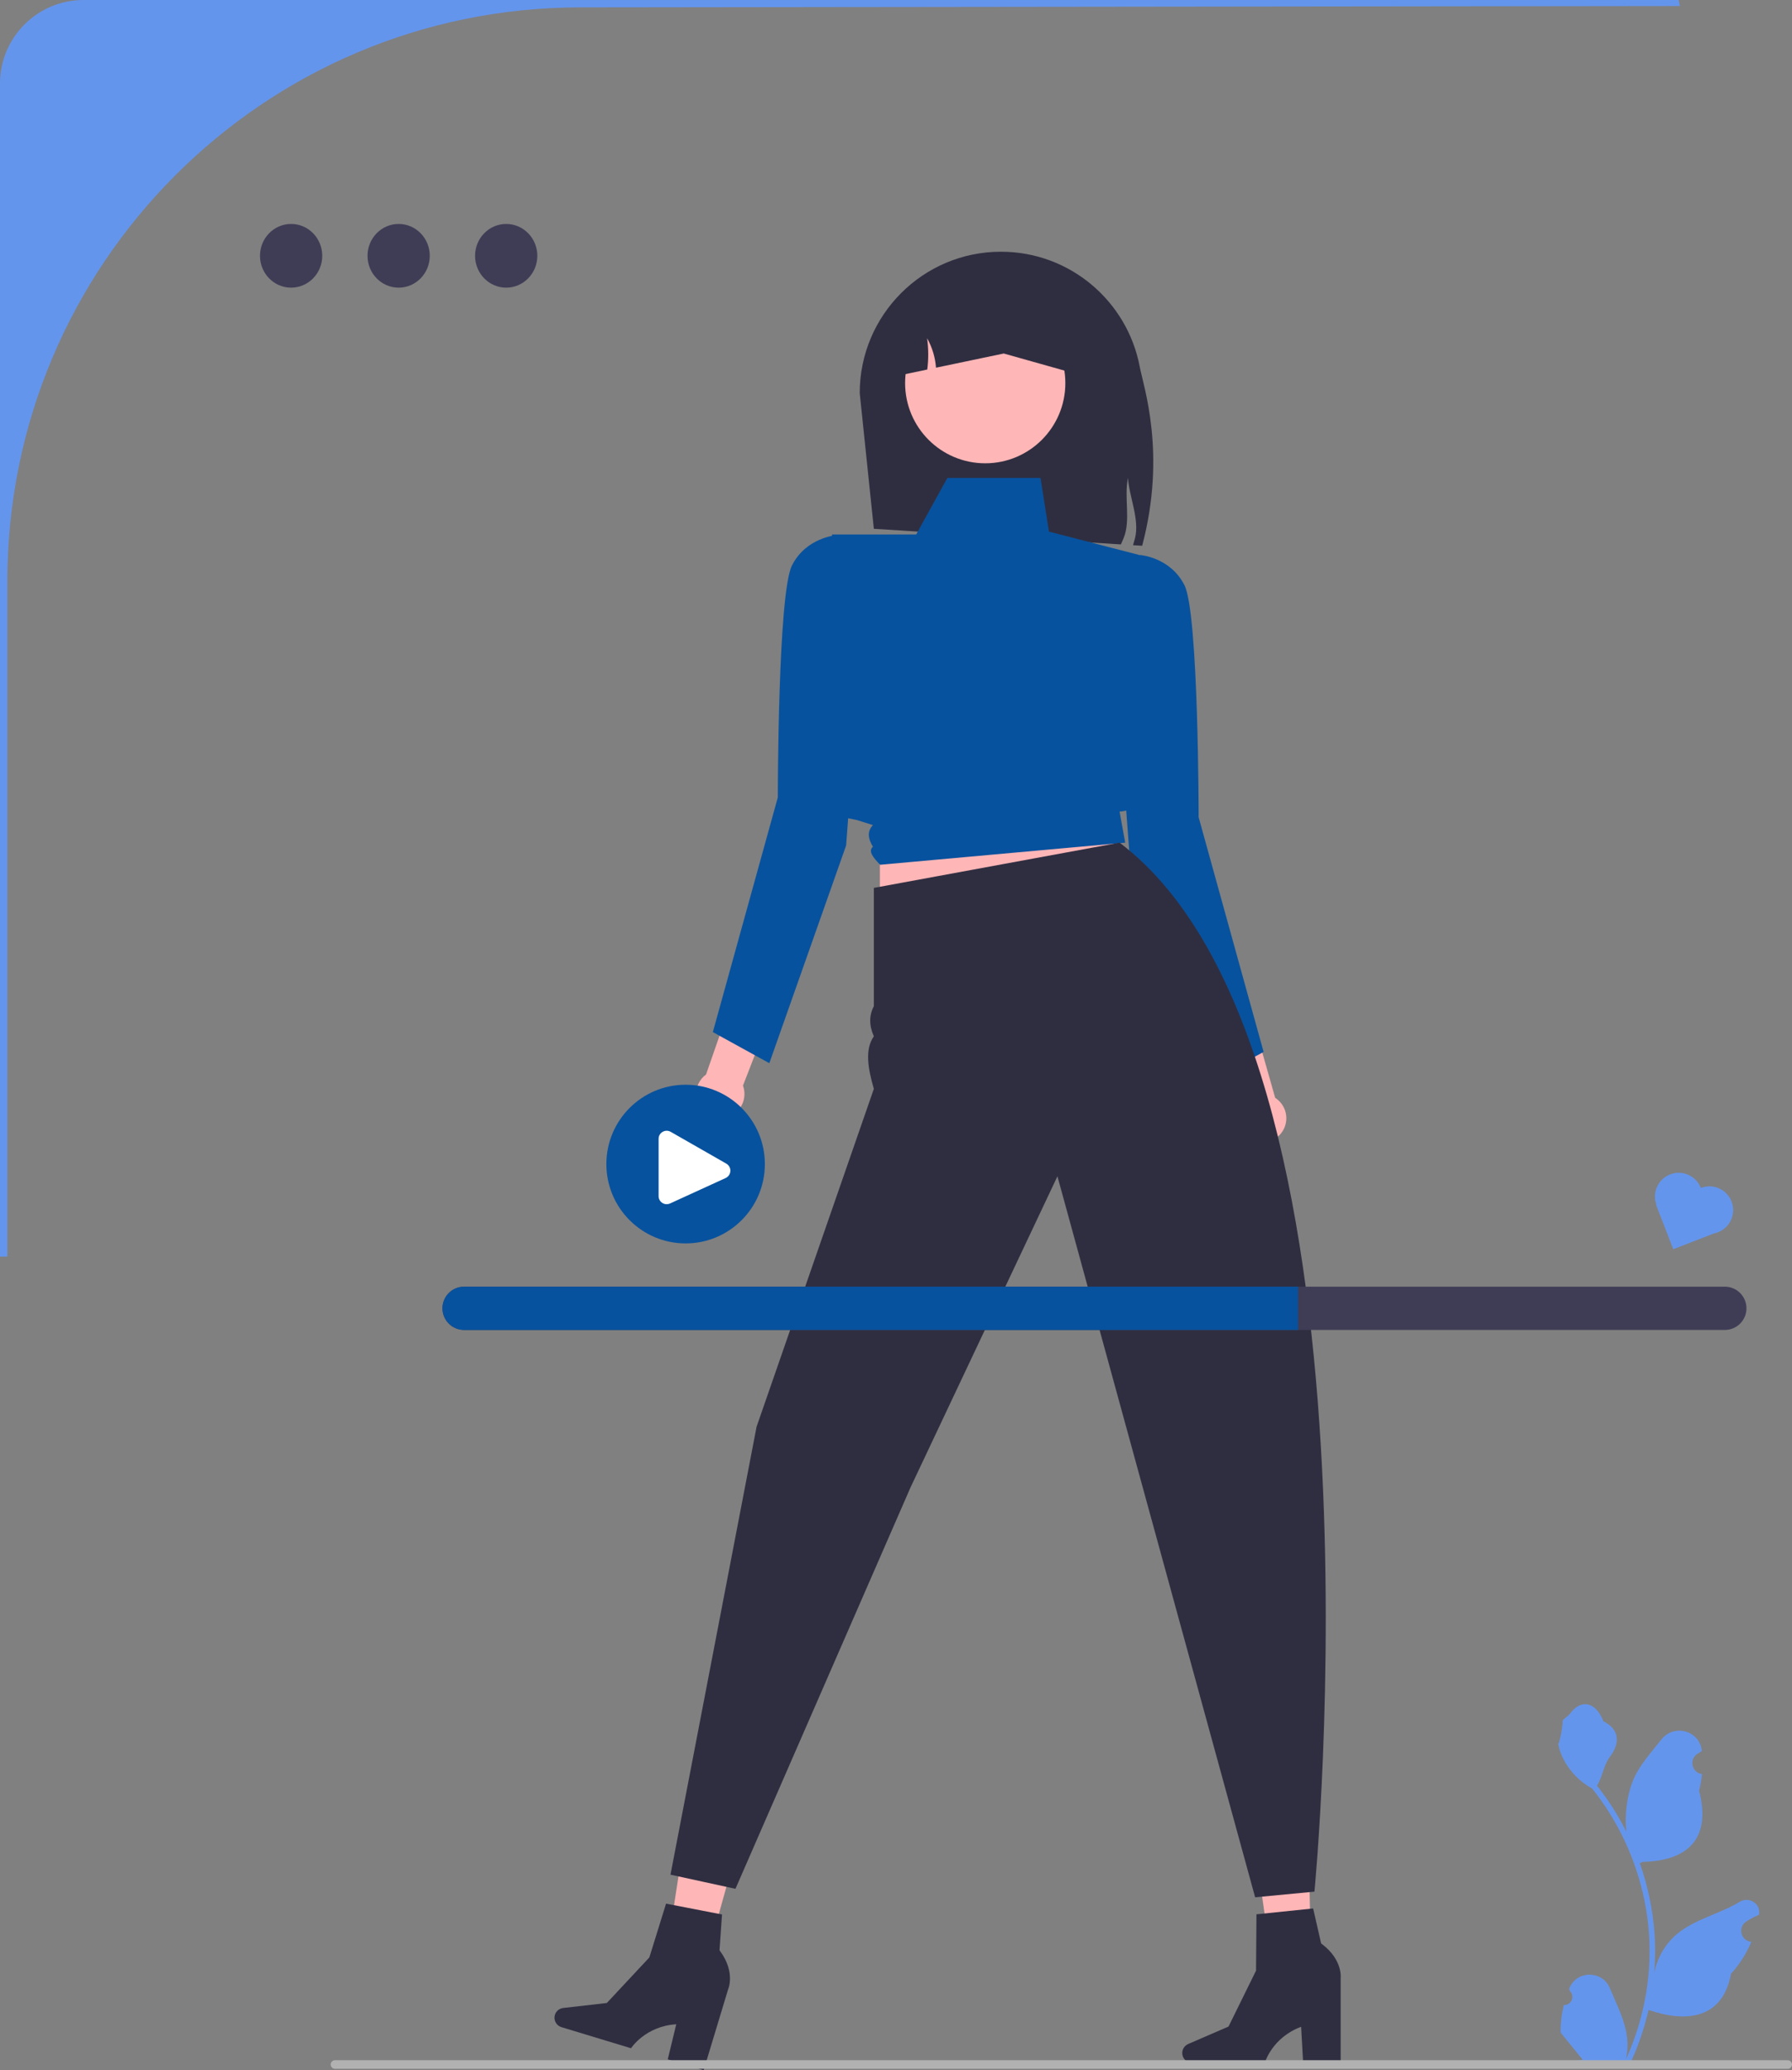 <svg width="206" height="238" viewBox="0 0 206 238" fill="none" xmlns="http://www.w3.org/2000/svg">
<rect x="0" y="0" width="206" height="238" fill="#808080" stroke="none"/>
<g clip-path="url(#clip0_1435_5204)">
<path d="M150.771 228.32L146.559 228.407L144.211 211.824L150.427 211.695L150.771 228.32Z" fill="#FFB6B6"/>
<path d="M135.906 236.021C135.906 236.645 136.411 237.15 137.034 237.15H145.394C145.394 237.15 146.217 234.252 149.571 233.005L149.803 237.15H154.116V227.46C154.116 227.46 154.403 225.349 152.007 223.526C149.611 221.703 151.895 223.526 151.895 223.526L150.953 219.4L144.436 220.072L144.388 226.548L141.225 232.977L136.586 234.985C136.174 235.164 135.906 235.571 135.906 236.021Z" fill="#2F2E41"/>
<path d="M80.242 228.578L76.186 227.44L78.737 210.887L84.724 212.566L80.242 228.578Z" fill="#FFB6B6"/>
<path d="M63.787 231.638C63.606 232.235 63.944 232.865 64.54 233.046L72.541 235.471C72.541 235.471 74.168 232.935 77.739 232.714L76.761 236.749L80.889 238L83.693 228.725C83.693 228.725 84.579 226.788 82.813 224.348C81.047 221.908 82.706 224.316 82.706 224.316L82.998 220.093L76.566 218.846L74.646 225.031L69.759 230.267L64.738 230.843C64.291 230.895 63.917 231.207 63.787 231.638Z" fill="#2F2E41"/>
<path d="M131.298 62.743L130.249 62.678C130.324 62.421 130.398 62.168 130.466 61.911C131.048 59.756 129.768 57.013 129.674 54.942C129.181 57.13 130.025 59.821 129.152 61.898C129.054 62.129 128.957 62.36 128.853 62.587L100.453 60.793L98.83 45.191C98.83 36.216 106.1 28.938 115.064 28.938C119.028 28.938 122.661 30.362 125.479 32.722C128.298 35.085 130.304 38.387 131.015 42.148C131.444 44.417 134.119 52.121 131.298 62.743Z" fill="#2F2E41"/>
<path d="M81.163 123.527L83.888 115.678L88.584 116.611L85.408 124.807C85.501 125.059 85.559 125.328 85.575 125.61C85.664 127.144 84.494 128.459 82.962 128.548C81.43 128.636 80.117 127.465 80.028 125.932C79.972 124.954 80.428 124.066 81.163 123.527Z" fill="#FFB6B6"/>
<path d="M142.434 127.756L139.879 119.85L144.186 117.759L146.591 126.213C146.817 126.358 147.026 126.538 147.209 126.753C148.203 127.923 148.063 129.678 146.894 130.674C145.726 131.67 143.973 131.529 142.978 130.359C142.344 129.613 142.173 128.63 142.434 127.756Z" fill="#FFB6B6"/>
<path d="M101.148 91.877V105.297L130.415 101.703L122.206 85.172L101.148 91.877Z" fill="#FFB6B6"/>
<path d="M119.608 54.942H108.909L105.322 61.443H95.656C95.656 61.443 91.361 93.298 96.881 93.948L98.504 94.273L100.347 94.855C99.668 95.564 99.775 96.412 100.347 97.342C99.759 97.854 100.402 98.621 101.176 99.415L129.348 96.873L128.699 93.298C128.699 93.298 132.595 93.298 130.972 88.747V63.803L120.582 61.118L119.608 54.942Z" fill="#07529E"/>
<path d="M127.4 65.669L131.043 63.803C131.043 63.803 134.543 64.043 136.167 67.294C137.79 70.544 137.79 93.948 137.79 93.948L145.258 120.927L138.764 124.503L129.936 99.474L127.4 65.669Z" fill="#07529E"/>
<path d="M99.802 63.393L96.16 61.528C96.16 61.528 92.66 61.768 91.036 65.019C89.413 68.269 89.413 91.673 89.413 91.673L81.945 118.652L88.439 122.227L97.266 97.198L99.802 63.393Z" fill="#07529E"/>
<path d="M128.7 96.873L100.453 102.074V115.678C99.9 116.73 99.897 117.883 100.453 119.138C99.393 120.635 99.777 122.835 100.453 125.178L86.973 164.018L77.076 215.516L84.544 217.142L104.674 170.985L121.557 135.229L144.284 218.117L151.102 217.467C151.102 217.467 160.518 120.927 128.7 96.873Z" fill="#2F2E41"/>
<path d="M113.257 53.262C118.343 53.262 122.467 49.134 122.467 44.042C122.467 38.949 118.343 34.821 113.257 34.821C108.17 34.821 104.047 38.949 104.047 44.042C104.047 49.134 108.17 53.262 113.257 53.262Z" fill="#FFB6B6"/>
<path d="M125.776 41.778V43.565L115.387 40.64L107.598 42.272C107.51 41.085 107.16 39.918 106.575 38.885C106.741 40.074 106.747 41.287 106.595 42.483L101.426 43.565V41.778C101.426 35.046 106.877 29.588 113.601 29.588C116.965 29.588 120.007 30.953 122.212 33.157C124.413 35.364 125.776 38.41 125.776 41.778Z" fill="#2F2E41"/>
<path d="M179.769 230.501C180.624 230.555 181.097 229.491 180.45 228.87L180.385 228.614C180.394 228.594 180.402 228.573 180.411 228.553C181.276 226.487 184.208 226.502 185.066 228.57C185.827 230.406 186.796 232.245 187.035 234.186C187.142 235.042 187.094 235.915 186.904 236.756C188.688 232.855 189.627 228.595 189.627 224.31C189.627 223.234 189.568 222.158 189.448 221.084C189.349 220.206 189.212 219.333 189.036 218.468C188.081 213.793 186.013 209.34 183.031 205.62C181.598 204.836 180.402 203.61 179.68 202.14C179.421 201.609 179.217 201.039 179.121 200.458C179.284 200.479 179.736 197.992 179.613 197.839C179.841 197.494 180.248 197.322 180.496 196.985C181.731 195.309 183.432 195.601 184.32 197.879C186.218 198.838 186.236 200.428 185.072 201.957C184.331 202.93 184.23 204.247 183.58 205.288C183.646 205.374 183.716 205.457 183.783 205.543C185.009 207.117 186.07 208.81 186.964 210.588C186.711 208.612 187.084 206.231 187.72 204.697C188.444 202.948 189.801 201.476 190.996 199.964C192.431 198.149 195.374 198.941 195.627 201.243C195.629 201.265 195.632 201.287 195.634 201.309C195.456 201.41 195.283 201.516 195.113 201.629C194.144 202.27 194.479 203.774 195.627 203.951L195.653 203.955C195.588 204.595 195.479 205.23 195.318 205.853C196.851 211.788 193.542 213.95 188.816 214.047C188.712 214.101 188.61 214.154 188.506 214.205C188.985 215.555 189.367 216.939 189.651 218.342C189.905 219.582 190.081 220.835 190.18 222.093C190.303 223.681 190.293 225.277 190.159 226.862L190.167 226.806C190.507 225.06 191.454 223.429 192.828 222.3C194.876 220.615 197.77 219.995 199.979 218.641C201.042 217.99 202.405 218.832 202.22 220.066L202.211 220.125C201.882 220.259 201.561 220.414 201.25 220.588C201.073 220.689 200.899 220.795 200.729 220.908C199.761 221.549 200.095 223.053 201.243 223.23L201.269 223.234C201.288 223.237 201.304 223.239 201.323 223.242C200.758 224.584 199.972 225.829 198.988 226.902C198.029 232.083 193.913 232.575 189.509 231.066H189.506C189.025 233.165 188.322 235.216 187.418 237.171H179.956C179.929 237.088 179.905 237.002 179.881 236.919C180.571 236.962 181.266 236.922 181.945 236.796C181.392 236.116 180.838 235.431 180.285 234.751C180.271 234.737 180.26 234.724 180.25 234.71C179.969 234.362 179.685 234.017 179.405 233.669L179.404 233.668C179.387 232.6 179.515 231.535 179.769 230.501Z" fill="#6495ED"/>
<path d="M38.016 237.34C38.016 237.614 38.235 237.834 38.508 237.834H205.508C205.781 237.834 206 237.614 206 237.34C206 237.067 205.781 236.847 205.508 236.847H38.508C38.235 236.847 38.016 237.067 38.016 237.34Z" fill="#B1B1B1"/>
<path d="M9.602 0C4.299 0 0 4.304 0 9.613V144.466H0.846V66.802C0.846 30.376 30.341 0.847 66.725 0.847L193.118 0.693L192.964 0L9.602 0Z" fill="#6495ED"/>
<path d="M37.044 29.408C37.044 31.43 35.442 33.07 33.465 33.07C31.489 33.07 29.887 31.43 29.887 29.408C29.887 27.385 31.489 25.745 33.465 25.745C35.442 25.745 37.044 27.385 37.044 29.408Z" fill="#3F3D56"/>
<path d="M49.405 29.408C49.405 31.43 47.803 33.07 45.827 33.07C43.85 33.07 42.248 31.43 42.248 29.408C42.248 27.385 43.85 25.745 45.827 25.745C47.803 25.745 49.405 27.385 49.405 29.408Z" fill="#3F3D56"/>
<path d="M61.768 29.408C61.768 31.43 60.166 33.07 58.19 33.07C56.214 33.07 54.611 31.43 54.611 29.408C54.611 27.385 56.214 25.745 58.19 25.745C60.166 25.745 61.768 27.385 61.768 29.408Z" fill="#3F3D56"/>
<path d="M198.28 147.919H53.348C51.977 147.919 50.863 149.035 50.863 150.407C50.863 151.779 51.977 152.894 53.348 152.894H198.28C199.651 152.894 200.765 151.779 200.765 150.407C200.765 149.035 199.651 147.919 198.28 147.919Z" fill="#3F3D56"/>
<path d="M149.21 147.919V152.894H53.348C51.977 152.894 50.863 151.779 50.863 150.407C50.863 149.035 51.977 147.919 53.348 147.919H149.21Z" fill="#07529E"/>
<path d="M78.815 142.945C83.846 142.945 87.925 138.861 87.925 133.824C87.925 128.787 83.846 124.703 78.815 124.703C73.784 124.703 69.705 128.787 69.705 133.824C69.705 138.861 73.784 142.945 78.815 142.945Z" fill="#07529E"/>
<path d="M76.638 138.437C76.463 138.437 76.289 138.387 76.136 138.289C75.869 138.117 75.709 137.824 75.709 137.506V130.925C75.709 130.589 75.882 130.288 76.172 130.12C76.462 129.952 76.809 129.95 77.1 130.117L83.491 133.773C83.796 133.947 83.975 134.273 83.959 134.624C83.943 134.974 83.735 135.282 83.417 135.428L77.025 138.353C76.901 138.409 76.769 138.437 76.638 138.437Z" fill="white"/>
<path d="M195.519 136.569C194.974 135.163 193.394 134.465 191.989 135.011C190.598 135.552 189.902 137.109 190.418 138.505L190.378 138.521L192.352 143.613L197.032 141.795C197.187 141.764 197.341 141.72 197.493 141.661C198.898 141.116 199.594 139.533 199.049 138.127C198.504 136.721 196.924 136.023 195.519 136.569Z" fill="#6495ED"/>
</g>
<defs>
<clipPath id="clip0_1435_5204">
<rect width="206" height="238" fill="white"/>
</clipPath>
</defs>
</svg>
